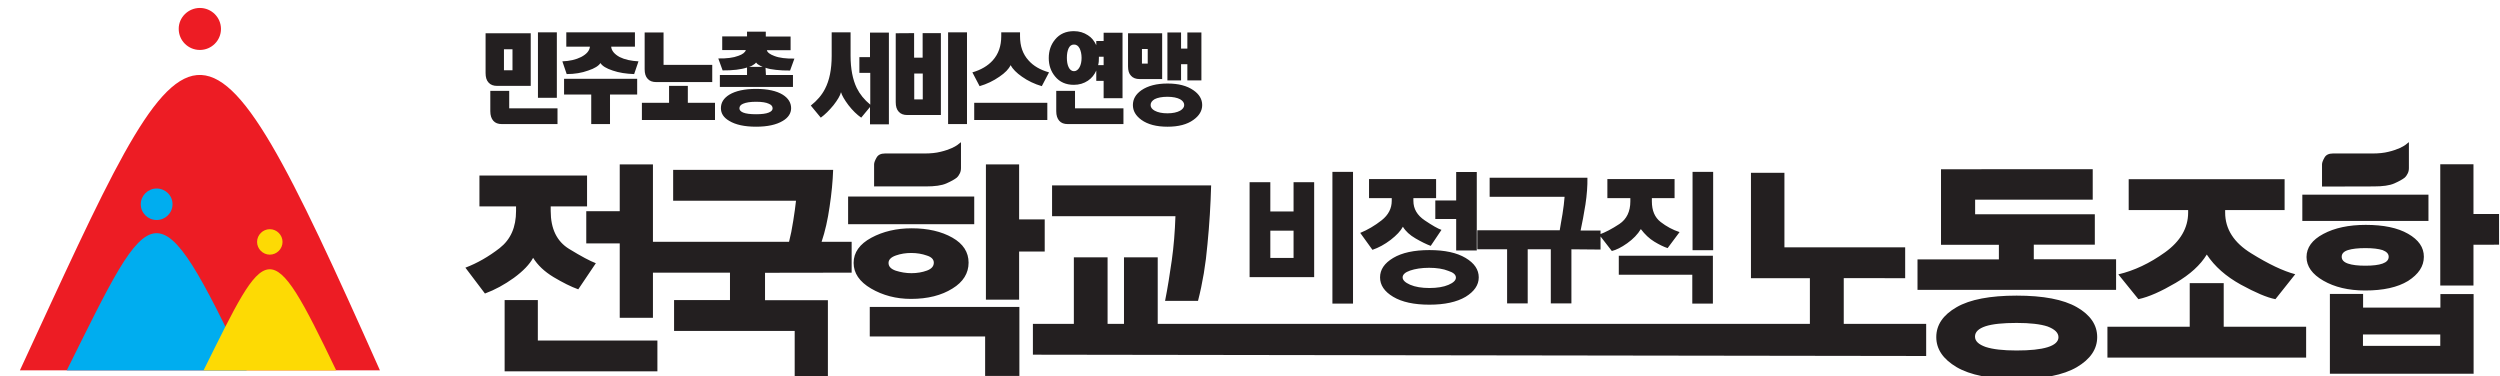 <?xml version="1.0" encoding="utf-8"?>
<!-- Generator: Adobe Illustrator 22.0.1, SVG Export Plug-In . SVG Version: 6.00 Build 0)  -->
<svg version="1.1"
	 id="svg2" xmlns:cc="http://creativecommons.org/ns#" xmlns:dc="http://purl.org/dc/elements/1.1/" xmlns:rdf="http://www.w3.org/1999/02/22-rdf-syntax-ns#" xmlns:svg="http://www.w3.org/2000/svg"
	 xmlns="http://www.w3.org/2000/svg" xmlns:xlink="http://www.w3.org/1999/xlink" x="0px" y="0px" viewBox="0 0 1904.8 286.7"
	 style="enable-background:new 0 0 1904.8 286.7;" xml:space="preserve">
<style type="text/css">
	.st0{fill:#ED1C24;}
	.st1{fill:#00ADEF;}
	.st2{fill:#FDDA04;}
	.st3{fill:#231F20;}
</style>
<g>
	<g>
		<g id="g14">
			<g id="g20" transform="translate(343.67,1592.86)">
				<path id="path22" class="st0" d="M-191.4-1586.8c8.9,0,16.1,7.2,16.1,16s-7.2,16-16.1,16c-8.9,0-16.1-7.2-16.1-16
					C-207.6-1579.6-200.2-1586.8-191.4-1586.8 M-328.5-1310.7h274.3C-193.3-1623-195.4-1598.3-328.5-1310.7"/>
			</g>
			<g id="g24" transform="translate(319.044,1489.624)">
				<path id="path26" class="st1" d="M-199.7-1346c6.7,0,12.1,5.3,12.1,12c0,6.7-5.5,12-12.1,12s-12.1-5.3-12.1-12
					C-211.8-1340.6-206.3-1346-199.7-1346 M-268.2-1207.4h137.1C-200.6-1352.5-201.7-1341-268.2-1207.4"/>
			</g>
			<g id="g28" transform="translate(345.771,1385.723)">
				<path id="path30" class="st2" d="M-190.7-1103.5h101.1C-140.9-1210.4-141.7-1202-190.7-1103.5 M-140.2-1211.1
					c5.3,0,9.7,4.4,9.7,9.7c0,5.3-4.4,9.7-9.7,9.7s-9.7-4.4-9.7-9.7C-149.9-1206.7-145.5-1211.1-140.2-1211.1"/>
			</g>
			<g id="g32" transform="translate(921.589,1491.442)">
				<path id="path34" class="st3" d="M1.2-1350.2H-120v23.5h94c-0.4,11.9-1.3,23.1-2.8,33.7c-1.5,10.5-3.1,20.8-5.1,30.8h25.1
					c3.5-13.6,5.9-27.9,7.2-43.1C-0.1-1320.5,0.8-1335.4,1.2-1350.2 M-210.1-1291.3c0,2.7-1.7,4.7-5.2,6c-3.5,1.3-7.5,2-11.9,2
					c-4.1,0-8.1-0.7-11.9-1.9c-3.7-1.3-5.5-3.2-5.5-5.9c0-2.5,1.9-4.4,5.6-5.7c3.7-1.3,7.6-1.9,11.7-1.9c4.3,0,8.3,0.7,11.7,1.9
					C-211.9-1295.7-210.1-1293.8-210.1-1291.3 M-144.9-1204.9v-52.7h-114v22.5h87.9v30.1H-144.9z M-183.6-1291.3
					c0-8-4.1-14.4-12.4-19.1c-8.3-4.7-18.7-7.1-30.9-7.1c-11.6,0-21.9,2.4-30.8,7.2c-8.9,4.8-13.5,11.2-13.5,19.2
					c0,7.7,4.4,14.3,13.3,19.5c8.9,5.2,19.1,7.9,30.4,7.9c12.8,0,23.3-2.7,31.6-7.9C-187.7-1276.6-183.6-1283.3-183.6-1291.3
					 M-125.6-1299.8v-24.5h-19.5v-41.9h-25.3v103.1h25.3v-36.7H-125.6z M-179.3-1341.7h-96.1v21.1h96.1V-1341.7z M-272.7-1283.7
					v-23.5h-22.9c2.7-8,4.7-16.9,6.1-26.8c1.5-9.9,2.4-19.2,2.7-28h-121.9v23.5h93.6c-0.4,4.3-1.2,9.3-2.1,15.3s-2,11.3-3.2,16
					h-103.7v23.5h58.7v20.9H-408v23.5h91.9v34.5h25.3v-57.9h-47.9v-20.9L-272.7-1283.7z M-420.7-1208.5v-23.5h-91.1v-30.8h-25.3
					v54.3H-420.7L-420.7-1208.5z M-424.1-1249.3v-116.9h-25.3v35.7h-25.5v24.5h25.5v56.7H-424.1z M383.5-1260.1v-36.5h-71.7v14.5h56
					v22H383.5z M358.1-1314.6c-5.2-1.7-10-4.3-14.4-7.7c-4.5-3.5-6.7-8.7-6.7-15.7v-2.5h17.3v-14.5h-51.2v14.5h17.5v2.5
					c0,7.7-2.8,13.5-8.3,17.2c-5.6,3.7-10.7,6.4-15.5,8.1l9.7,12.5c3.3-0.8,7.2-2.7,11.7-5.9s8-6.8,10.4-10.8
					c3.1,4.1,6.5,7.3,10.3,9.6s7.1,3.9,10.1,4.9L358.1-1314.6z M383.7-1360.5H368v59.7h15.7C383.7-1300.7,383.7-1360.5,383.7-1360.5
					z M297.9-1301.3v-14.5h-15.2c1.3-5.9,2.5-12.5,3.7-19.9c1.1-7.3,1.6-14.1,1.5-20.3h-74.5v14.5h57.1c-0.3,3.9-0.8,8.3-1.6,13.2
					s-1.6,8.9-2.1,12.3h-62.8v14.5h22.7v41.2h15.7v-41.2H260v41.2h15.7v-41.2L297.9-1301.3z M187.7-1279.9c0,2-1.9,3.9-5.7,5.5
					c-3.7,1.6-8.7,2.4-14.5,2.4s-10.8-0.8-14.7-2.5c-3.9-1.7-5.7-3.6-5.7-5.6c0-2.1,1.9-3.9,5.7-5.2s8.7-2.1,14.5-2.1
					s10.8,0.8,14.5,2.3C185.9-1283.8,187.7-1282.1,187.7-1279.9 M205.1-1280.1c0-5.9-3.3-10.8-10-14.8s-15.9-6-27.6-6
					s-20.9,2-27.6,6s-10,8.9-10,14.8c0,5.9,3.3,10.8,10,14.8s15.9,6,27.6,6c11.6,0,20.8-2,27.6-6
					C201.6-1269.3,205.1-1274.2,205.1-1280.1 M176.7-1316.3c-2.7-0.9-6.9-3.3-12.7-7.2s-8.7-8.8-8.7-14.9v-2.1h17.3v-14.5h-51.1
					v14.5h17.3v2.1c0,5.7-2.5,10.7-7.7,14.8c-5.2,4.1-10.7,7.3-16.3,9.6l9.3,12.9c4.7-1.6,9.3-4.1,13.9-7.6c4.5-3.5,7.6-6.8,9.3-10
					c2.1,3.5,5.3,6.4,9.6,8.9s8.1,4.4,11.6,5.7L176.7-1316.3z M203.6-1300.7v-59.7h-15.7v21.7H172v14.1h15.9v24h15.7V-1300.7z
					 M64-1294.9H46.3v-20.8H64V-1294.9z M109.3-1360.5H93.6v100.4h15.7V-1360.5z M79.7-1280.3v-72.3H64v22.3H46.3v-22.3H30.5v72.3
					H79.7z M937.7-1227.9h-58.9v-8.7h58.9V-1227.9z M898.4-1295.8c0,2.4-1.6,4.1-4.7,5.2c-3.1,1.1-7.5,1.6-13.1,1.6
					c-5.6,0-10-0.5-13.2-1.6s-4.8-2.8-4.8-5.2s1.6-4.1,4.8-5.1s7.6-1.5,13.2-1.5s9.9,0.5,13.1,1.5
					C896.8-1299.7,898.4-1298.1,898.4-1295.8 M963.1-1206.6v-60.8h-25.3v10.3h-58.9v-10.4h-25.3v60.8h109.6V-1206.6z M925.2-1295.8
					c0-7.2-4-12.9-12-17.5s-18.8-6.8-32.3-6.8c-12.9,0-23.7,2.3-32.3,6.9c-8.5,4.5-12.8,10.4-12.8,17.6c0,7.1,4.3,13.1,12.8,18
					s19.1,7.5,31.9,7.5c13.7,0,24.7-2.4,32.7-7.3C921.1-1282.5,925.2-1288.5,925.2-1295.8 M982.5-1304.9v-23.5h-19.5v-37.9h-25.3
					v92.4h25.3v-31.1H982.5z M928.7-1343.1h-96.1v20h96.1V-1343.1z M835.5-1219v-23.5h-62.8v-33.2h-25.9v33.2h-62.7v23.5H835.5z
					 M827.2-1282.5c-9.1-2.4-20.3-7.7-33.5-15.9c-13.2-8.1-19.9-18.5-19.9-31.1v-1.9h45.3v-23.5H700.3v23.5h45.3v1.9
					c0,11.7-5.9,21.9-17.6,30.3c-11.7,8.4-23.6,14-35.6,16.8l15.3,18.9c8-1.7,17.3-5.9,28.4-12.4s18.9-13.7,23.7-21.6
					c6,9.1,14.7,16.7,25.9,22.9c11.2,6.1,20,9.9,26.4,11.1L827.2-1282.5z M646.8-1234.5c0,3.3-2.8,5.9-8.3,7.6s-13.3,2.5-23.6,2.5
					s-18.1-0.9-23.6-2.7c-5.3-1.9-8.1-4.4-8.1-7.9s2.7-6.1,8.1-7.9c5.3-1.7,13.2-2.5,23.6-2.5c10.3,0,18.1,0.9,23.6,2.7
					C644-1240.6,646.8-1237.9,646.8-1234.5 M676.3-1234.6c0-9.3-5.2-16.9-15.5-22.8c-10.3-5.9-25.6-8.8-45.9-8.8
					c-20.1,0-35.5,2.9-45.7,8.8c-10.3,5.9-15.5,13.5-15.5,22.8c0,9.2,5.2,16.8,15.5,22.9c10.3,6,25.5,9.1,45.7,9.1
					c20.3,0,35.6-3.1,45.9-9.1C671.1-1217.8,676.3-1225.4,676.3-1234.6 M690.7-1270.7v-23.2H628v-11.1h46.5v-23.2h-91.2v-11.1h89.6
					v-23.2H557.3v57.6h44.1v11.1h-62v23.2h151.2V-1270.7z M546-1220.2v-24.5h-62.8v-34.8H530v-23.5h-92v-56.8h-25.5v80.3h44.9v34.8
					H-39.5v-50.7h-25.7v50.7h-12.5v-50.7h-25.7v50.7h-31.2v23.5L546-1220.2z M-467.6-1290.9c-4.3-1.6-11.1-5.2-20.4-10.9
					c-9.3-5.7-14-15.3-14-28.9v-3.5h27.7v-23.5h-82v23.5h27.9v3.5c0,12.4-4.1,21.7-12.5,28.3c-8.4,6.5-17.1,11.5-26.1,14.9
					l14.9,19.7c7.6-2.8,14.9-6.8,22-11.9c7.1-5.2,12-10.3,14.7-15.3c3.5,5.6,8.5,10.4,15.6,14.7c6.9,4.1,13.2,7.3,18.8,9.3
					L-467.6-1290.9z M-255.6-1349.3v-16.9c0-1.3,0.7-3.1,1.9-5.2c1.2-2.1,3.3-3.1,6.4-3.1h30.1c4.7,0,8.8-0.4,12.3-1.3
					c3.5-0.8,6.4-1.9,8.7-2.9c2.3-1.1,4-2.1,5.1-3.1c1.2-0.9,1.7-1.3,1.7-1.3v19.7c0,1.6-0.3,2.9-0.9,4.1s-1.3,2.3-2.3,3.2
					c-1.6,1.3-4.3,2.8-7.9,4.4c-3.6,1.6-8.8,2.3-15.7,2.3h-39.3V-1349.3z M847.6-1349.3v-16.9c0-1.3,0.7-3.1,1.9-5.2
					c1.2-2.1,3.3-3.1,6.4-3.1H886c4.7,0,8.8-0.4,12.3-1.3c3.5-0.8,6.4-1.9,8.7-2.9c2.3-1.1,4-2.1,5.1-3.1s1.7-1.3,1.7-1.3v19.7
					c0,1.6-0.3,2.9-0.9,4.1s-1.3,2.3-2.3,3.2c-1.6,1.3-4.3,2.8-7.9,4.4s-8.8,2.3-15.7,2.3"/>
			</g>
			<g id="g36" transform="translate(532.774,1578.34)">
				<path id="path38" class="st3" d="M-128.4-1553h-34.4v30.3c0,3.2,0.7,5.6,2.3,7.3c1.5,1.7,3.7,2.5,6.5,2.5h25.6L-128.4-1553
					L-128.4-1553z M-142.3-1524.8h-6.5v-16h6.5V-1524.8z M-122.9-1503.8h14.4v-49.9h-14.4V-1503.8z M-144.8-1509.1h-14.4v15.5
					c0,3.2,0.8,5.6,2.3,7.3c1.5,1.7,3.6,2.5,6.5,2.5h42.4v-12h-36.8L-144.8-1509.1L-144.8-1509.1z M-67.1-1542.8h18.1v-10.9h-52.3
					v10.9h18c-0.3,3.1-2.5,5.7-6.7,7.9c-4,2-8.7,3.1-14.3,3.3l3.3,9.7c6,0,11.5-0.9,16.4-2.7c4.9-1.6,8-3.6,9.3-5.7
					c1.5,2.3,4.5,4.1,9.3,5.7c4.9,1.7,10.4,2.5,16.4,2.7l3.3-9.7c-5.6-0.3-10.4-1.3-14.4-3.3C-64.7-1537.1-66.9-1539.8-67.1-1542.8
					 M-47.3-1506.3v-12h-55.7v12h20.7v22.5h14.3v-22.5H-47.3z M-27.2-1553.6h-14.4v28c0,3.2,0.7,5.6,2.3,7.3
					c1.5,1.7,3.7,2.5,6.5,2.5H9.9v-13.1h-37.1L-27.2-1553.6L-27.2-1553.6z M-43.7-1500v13.1H12v-13.1H-8.7v-12.9h-14.3v12.9H-43.7z
					 M50.5-1526.7c2.3,0.8,4.9,1.3,8,1.6c3.2,0.4,6.8,0.5,10.7,0.5l3.3-9.1c-6.3,0.1-11.5-0.5-15.3-2c-3.3-1.2-5.3-2.7-5.7-4.4h18.1
					v-10.4H50.7v-3.7H36.4v3.6H17.5v10.4h18c-0.5,1.7-2.4,3.3-5.7,4.4c-3.9,1.5-8.9,2.1-15.3,2l3.3,9.1c3.9,0,7.3-0.1,10.5-0.5
					c3.1-0.4,5.7-0.9,8.1-1.7v5.7H15.7v9.1h55.7v-9.1H50.8L50.5-1526.7z M38-1527.4c1.3-0.4,2.4-0.9,3.3-1.6c0.9-0.5,1.6-1.1,2-1.7
					c0.4,0.5,0.9,1.2,1.9,1.7c0.8,0.5,1.7,1.1,3.1,1.6H38z M43.3-1510.6c-8.8,0-15.6,1.5-20.4,4.4c-4.3,2.7-6.4,6-6.4,10.3
					c0,4,2.1,7.2,6.4,9.7c4.8,2.9,11.6,4.4,20.4,4.4c8.7,0,15.5-1.5,20.3-4.4c4.3-2.5,6.4-5.9,6.4-9.7c0-4.1-2.1-7.6-6.4-10.3
					C58.9-1509.1,52.1-1510.6,43.3-1510.6 M43.3-1500.8c4.4,0,7.6,0.5,9.7,1.5c2,0.8,2.9,2,2.9,3.5c0,1.3-0.9,2.4-2.9,3.2
					c-2.1,0.9-5.5,1.3-9.7,1.3c-4.4,0-7.7-0.4-9.9-1.3c-1.9-0.8-2.8-1.9-2.8-3.2c0-1.5,0.9-2.7,2.8-3.5
					C35.7-1500.3,38.9-1500.8,43.3-1500.8 M130.3-1523v24.4c-4.5-3.7-8-8-10.3-12.7c-3.1-6.4-4.7-14.7-4.7-24.5v-17.9h-14.4v17.9
					c0,10.3-1.7,18.7-5.1,25.2c-2.4,4.7-6,8.9-10.8,12.7l7.6,9.2c3.2-2.3,6.4-5.5,9.7-9.5c3.1-4,5.1-7.3,5.7-9.9
					c0.7,2.5,2.7,5.9,5.7,9.9c3.2,4.1,6.4,7.2,9.7,9.5l6.7-8.1v13.2h14.4v-69.9h-14.4v18.7H122v12h8.3V-1523z M170.3-1502.6h-6.5
					v-19.7h6.5C170.3-1522.3,170.3-1502.6,170.3-1502.6z M149.7-1553v52.5c0,3.2,0.7,5.6,2.3,7.3c1.5,1.7,3.7,2.5,6.5,2.5h25.6
					v-62.4h-13.9v18.7h-6.5v-18.7L149.7-1553L149.7-1553z M189.6-1483.8H204v-69.9h-14.4V-1483.8z M266.5-1523.2
					c-6.7-1.9-11.9-4.9-15.6-9.1c-4.4-4.8-6.5-10.9-6.5-18.5v-2.9h-14.3v2.9c0,7.5-2.1,13.6-6.5,18.5c-3.7,4.1-8.9,7.2-15.5,9.1
					l5.5,10.5c5.5-1.6,10.5-4,15.1-7.2c4.3-2.9,7.2-5.9,8.5-8.8c1.6,2.9,4.5,5.9,8.7,8.8c4.5,3.2,9.6,5.6,15.1,7.2L266.5-1523.2z
					 M265.2-1500h-55.7v13.1h55.7V-1500z M285.5-1544.4c1.9,0,3.2,0.9,4.3,2.9c0.9,1.9,1.5,4.3,1.5,7.2c0,2.8-0.5,5.2-1.5,7.1
					c-1.1,2-2.5,3.1-4.3,3.1c-1.7,0-3.2-1.1-4.1-3.1c-0.9-1.9-1.3-4.3-1.3-7.1c0-2.9,0.4-5.2,1.3-7.2
					C282.3-1543.4,283.6-1544.4,285.5-1544.4 M308.1-1547.1h-5.6v3.2c-1.5-3.2-3.6-5.9-6.4-7.6c-3.1-2-6.5-3.1-10.7-3.1
					c-6,0-10.8,2.1-14.3,6.4c-3.2,3.9-4.8,8.5-4.8,14.1c0,5.5,1.6,10.1,4.8,14c3.5,4.3,8.3,6.4,14.3,6.4c4.1,0,7.7-1.1,10.8-3.2
					c2.8-1.9,4.9-4.5,6.3-7.7v7.9h5.6v13.2h14.4v-49.9h-14.4V-1547.1z M303.9-1528.7c0.3-0.9,0.4-1.9,0.5-2.8
					c0.1-0.9,0.1-1.7,0.1-2.7v-0.9h3.6v6.4H303.9z M286.3-1509.1H272v15.5c0,3.2,0.8,5.6,2.3,7.3s3.6,2.5,6.5,2.5h42.4v-12h-36.9
					V-1509.1z M341.7-1529.9h-4.4v-11.1h4.4V-1529.9z M352.7-1553h-26v25.2c0,3.2,0.7,5.6,2.3,7.2c1.5,1.7,3.7,2.5,6.5,2.5h17.2
					V-1553z M356.7-1553.6v36.5h10.4v-12.3h4.8v12.3h10.7v-36.5h-10.7v12.3h-4.8v-12.3H356.7z M356.8-1514.7
					c-8.3,0-14.9,1.7-19.9,5.1c-4.4,3.1-6.5,6.8-6.5,11.3c0,4.4,2.1,8.1,6.5,11.3c4.9,3.5,11.5,5.2,19.9,5.2
					c8.3,0,14.9-1.7,19.7-5.2c4.4-3.1,6.7-6.9,6.7-11.3c0-4.5-2.3-8.3-6.7-11.3C371.6-1513,365.1-1514.7,356.8-1514.7 M356.7-1504.6
					c4.1,0,7.5,0.7,9.7,1.9c2.1,1.2,3.1,2.7,3.1,4.4c0,1.7-1.1,3.1-3.1,4.3c-2.4,1.3-5.6,2-9.7,2c-4.1,0-7.3-0.7-9.7-2
					c-2-1.1-3.1-2.5-3.1-4.3c0-1.9,1.1-3.3,3.1-4.5C349.2-1503.9,352.4-1504.6,356.7-1504.6"/>
			</g>
		</g>
	</g>
</g>
</svg>

